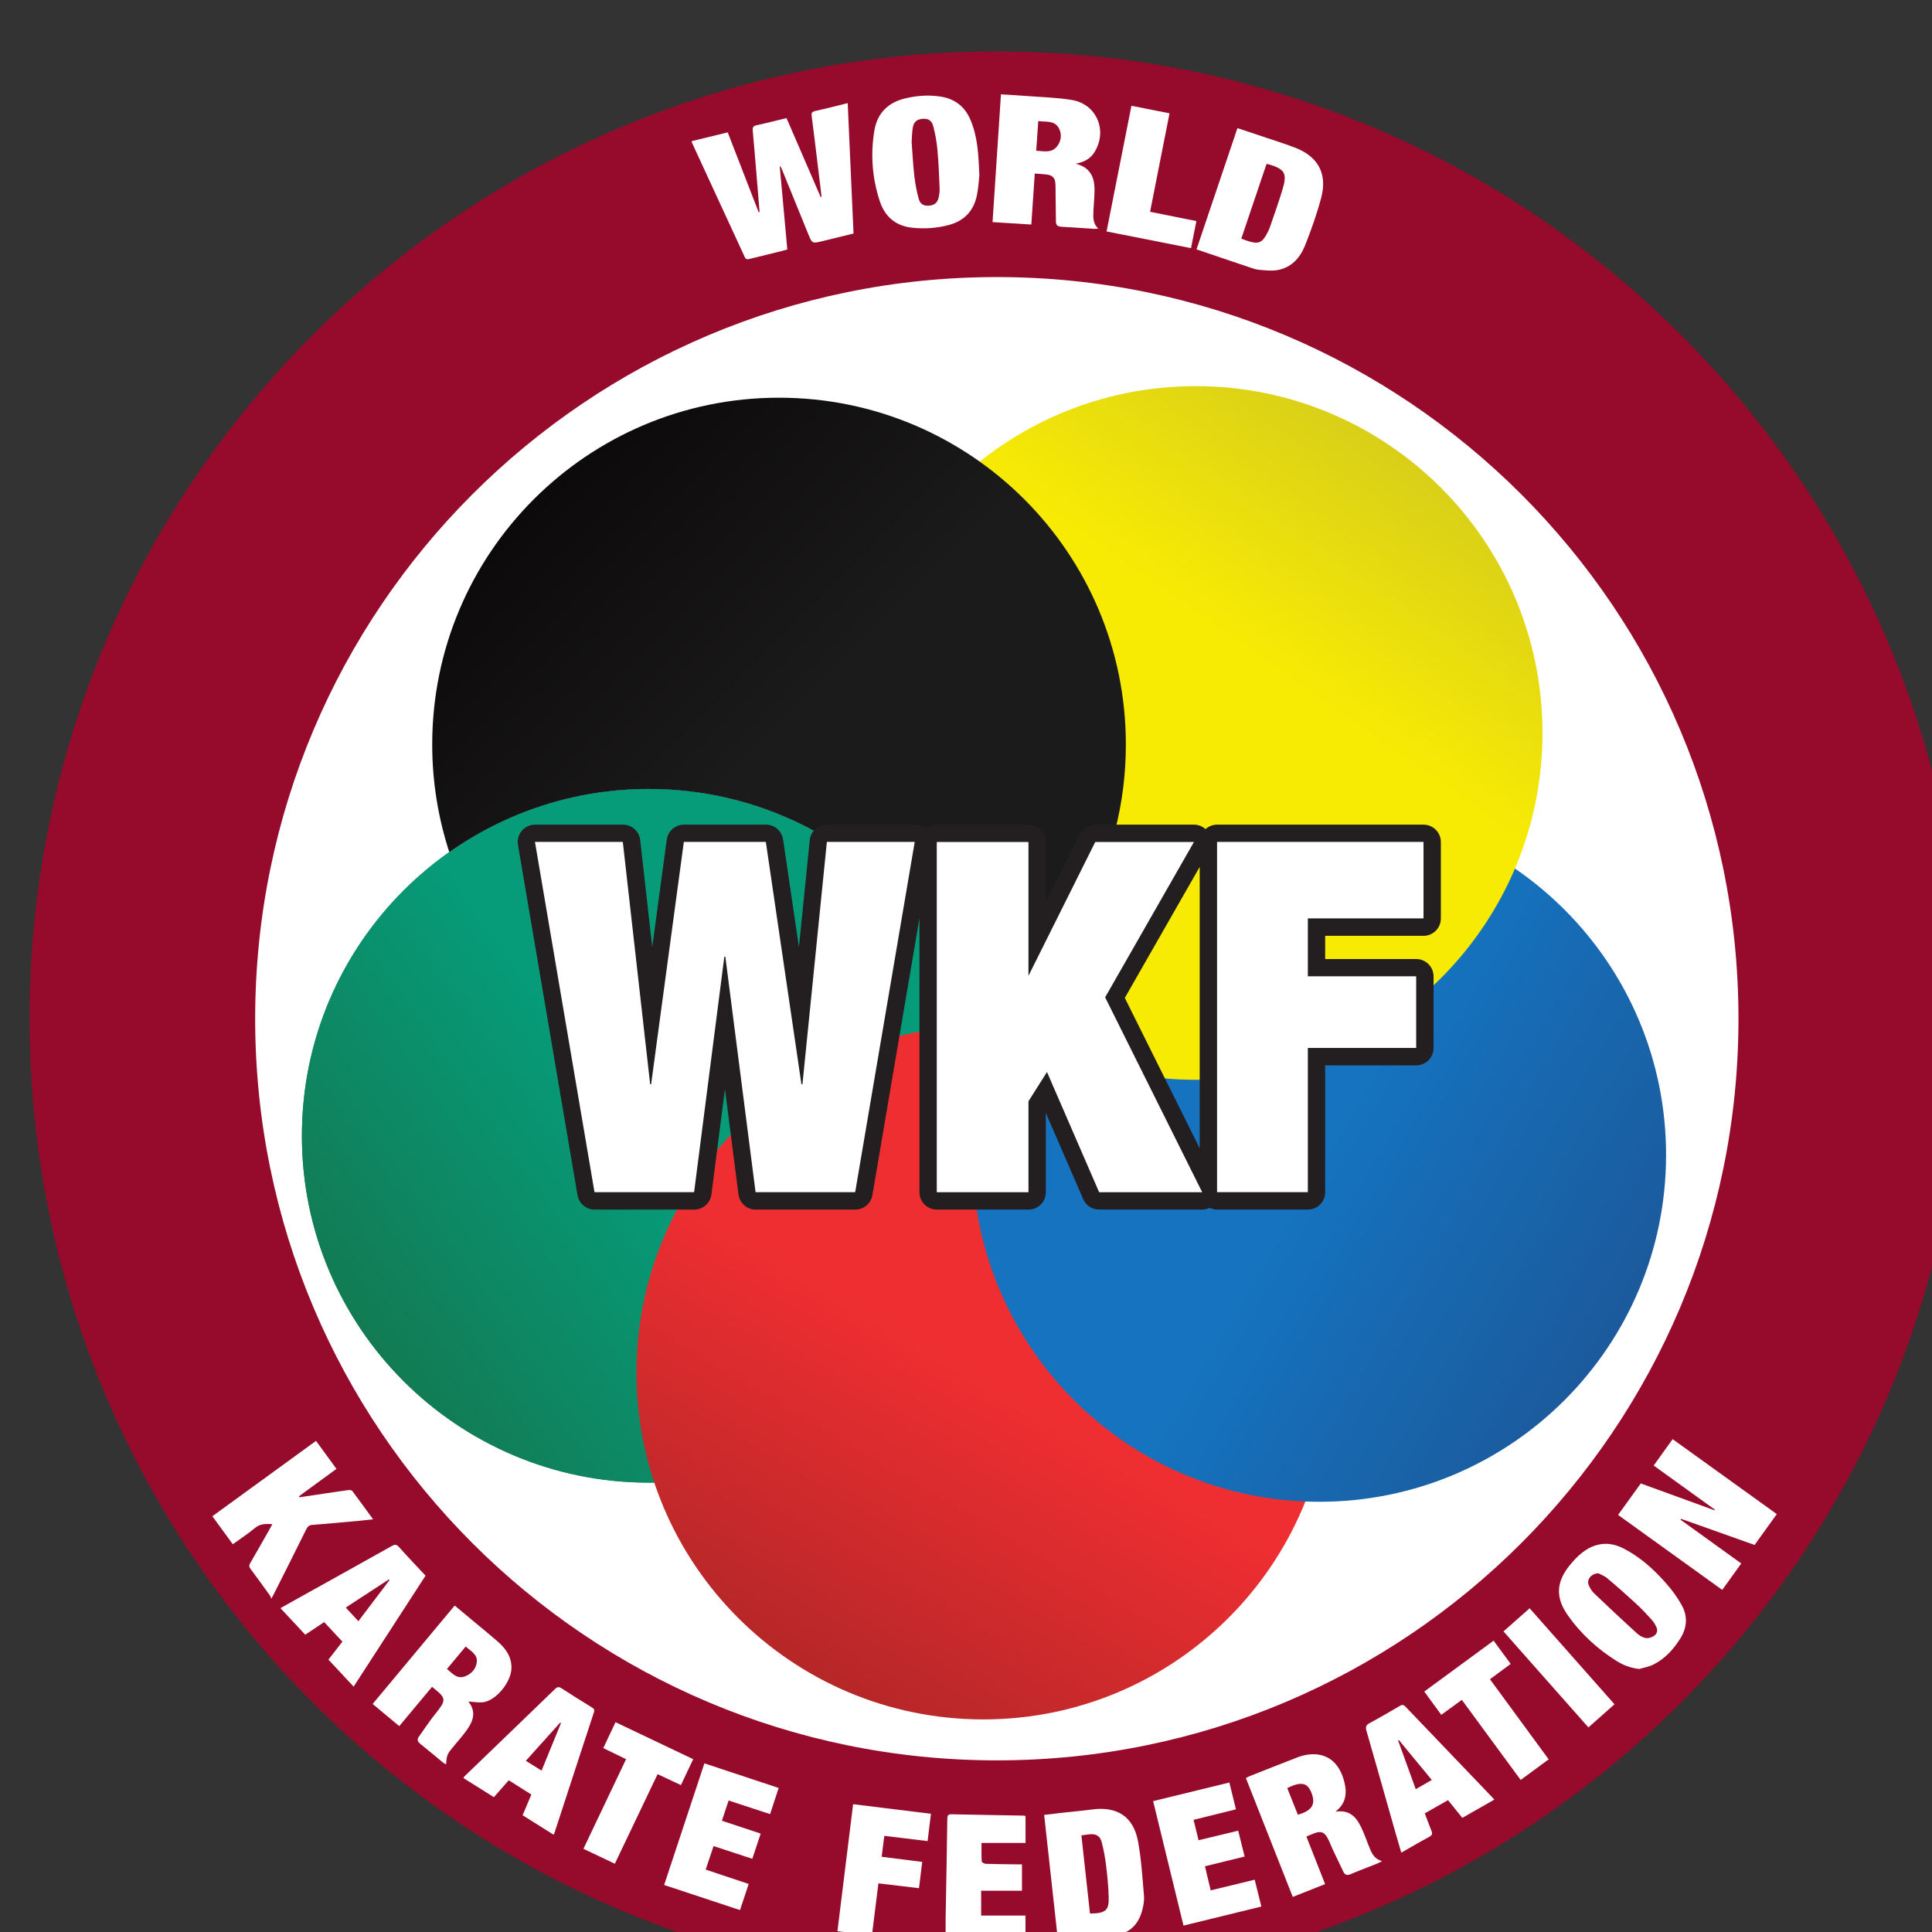 <?xml version="1.0" encoding="UTF-8" standalone="no"?>
<!-- Created with Inkscape (http://www.inkscape.org/) -->

<svg
   width="14.224mm"
   height="14.224mm"
   viewBox="0 0 14.224 14.224"
   version="1.1"
   id="svg1"
   xmlns:xlink="http://www.w3.org/1999/xlink"
   xmlns="http://www.w3.org/2000/svg"
   xmlns:svg="http://www.w3.org/2000/svg">
  <rect x="0" y="0" width="14.224" height="14.224" fill="#333333" stroke="none"/>
  <defs
     id="defs1">
    <clipPath
       clipPathUnits="userSpaceOnUse"
       id="clipPath143">
      <path
         d="m 312.152,62.09 h 43.2 v 64.47 h -43.2 z"
         transform="translate(-333.619,-125.281)"
         id="path143" />
    </clipPath>
    <clipPath
       clipPathUnits="userSpaceOnUse"
       id="clipPath145">
      <path
         d="m 312.152,62.09 h 43.2 v 64.47 h -43.2 z"
         transform="translate(-348.405,-92.616)"
         id="path145" />
    </clipPath>
    <clipPath
       clipPathUnits="userSpaceOnUse"
       id="clipPath147">
      <path
         d="m 312.152,62.09 h 43.2 v 64.47 h -43.2 z"
         transform="translate(-334.262,-95.715)"
         id="path147" />
    </clipPath>
    <clipPath
       clipPathUnits="userSpaceOnUse"
       id="clipPath149">
      <path
         d="m 312.152,62.09 h 43.2 v 64.47 h -43.2 z"
         transform="translate(-329.192,-90.656)"
         id="path149" />
    </clipPath>
    <clipPath
       clipPathUnits="userSpaceOnUse"
       id="clipPath151">
      <path
         d="m 312.152,62.09 h 43.2 v 64.47 h -43.2 z"
         transform="translate(-345.634,-90.656)"
         id="path151" />
    </clipPath>
    <clipPath
       clipPathUnits="userSpaceOnUse"
       id="clipPath153">
      <path
         d="m 312.152,62.09 h 43.2 v 64.47 h -43.2 z"
         transform="translate(-340.885,-86.983)"
         id="path153" />
    </clipPath>
    <clipPath
       clipPathUnits="userSpaceOnUse"
       id="clipPath155">
      <path
         d="m 312.152,62.09 h 43.2 v 64.47 h -43.2 z"
         transform="translate(-333.291,-86.875)"
         id="path155" />
    </clipPath>
    <clipPath
       clipPathUnits="userSpaceOnUse"
       id="clipPath157">
      <path
         d="m 312.152,62.09 h 43.2 v 64.47 h -43.2 z"
         transform="translate(-333.619,-87.494)"
         id="path157" />
    </clipPath>
    <clipPath
       clipPathUnits="userSpaceOnUse"
       id="clipPath159">
      <path
         d="m 312.152,62.09 h 43.2 v 64.47 h -43.2 z"
         transform="translate(-317.482,-69.725)"
         id="path159" />
    </clipPath>
    <clipPath
       clipPathUnits="userSpaceOnUse"
       id="clipPath161">
      <path
         d="m 312.152,62.09 h 43.2 v 64.47 h -43.2 z"
         transform="translate(-320.195,-70.181)"
         id="path161" />
    </clipPath>
    <clipPath
       clipPathUnits="userSpaceOnUse"
       id="clipPath163">
      <path
         d="m 312.152,62.09 h 43.2 v 64.47 h -43.2 z"
         transform="translate(-322.7,-70.326)"
         id="path163" />
    </clipPath>
    <clipPath
       clipPathUnits="userSpaceOnUse"
       id="clipPath165">
      <path
         d="m 312.152,62.09 h 43.2 v 64.47 h -43.2 z"
         transform="translate(-325.825,-70.393)"
         id="path165" />
    </clipPath>
    <clipPath
       clipPathUnits="userSpaceOnUse"
       id="clipPath167">
      <path
         d="m 312.152,62.09 h 43.2 v 64.47 h -43.2 z"
         transform="translate(-328.65,-68.987)"
         id="path167" />
    </clipPath>
    <clipPath
       clipPathUnits="userSpaceOnUse"
       id="clipPath169">
      <path
         d="m 312.152,62.09 h 43.2 v 64.47 h -43.2 z"
         transform="translate(-332.267,-70.181)"
         id="path169" />
    </clipPath>
    <clipPath
       clipPathUnits="userSpaceOnUse"
       id="clipPath171">
      <path
         d="m 312.152,62.09 h 43.2 v 64.47 h -43.2 z"
         transform="translate(-334.769,-70.004)"
         id="path171" />
    </clipPath>
    <clipPath
       clipPathUnits="userSpaceOnUse"
       id="clipPath173">
      <path
         d="m 312.152,62.09 h 43.2 v 64.47 h -43.2 z"
         transform="translate(-337.551,-70.393)"
         id="path173" />
    </clipPath>
    <clipPath
       clipPathUnits="userSpaceOnUse"
       id="clipPath175">
      <path
         d="m 312.152,62.09 h 43.2 v 64.47 h -43.2 z"
         transform="translate(-340.377,-68.987)"
         id="path175" />
    </clipPath>
    <clipPath
       clipPathUnits="userSpaceOnUse"
       id="clipPath177">
      <path
         d="m 312.152,62.09 h 43.2 v 64.47 h -43.2 z"
         transform="translate(-343.834,-70.253)"
         id="path177" />
    </clipPath>
    <clipPath
       clipPathUnits="userSpaceOnUse"
       id="clipPath179">
      <path
         d="m 312.152,62.09 h 43.2 v 64.47 h -43.2 z"
         transform="translate(-347.365,-68.987)"
         id="path179" />
    </clipPath>
    <clipPath
       clipPathUnits="userSpaceOnUse"
       id="clipPath181">
      <path
         d="m 312.152,62.09 h 43.2 v 64.47 h -43.2 z"
         transform="translate(-348.484,-70.393)"
         id="path181" />
    </clipPath>
    <clipPath
       clipPathUnits="userSpaceOnUse"
       id="clipPath183">
      <path
         d="m 312.152,62.09 h 43.2 v 64.47 h -43.2 z"
         transform="translate(-312.658,-63.351)"
         id="path183" />
    </clipPath>
    <clipPath
       clipPathUnits="userSpaceOnUse"
       id="clipPath185">
      <path
         d="m 312.152,62.09 h 43.2 v 64.47 h -43.2 z"
         transform="translate(-315.16,-63.173)"
         id="path185" />
    </clipPath>
    <clipPath
       clipPathUnits="userSpaceOnUse"
       id="clipPath187">
      <path
         d="m 312.152,62.09 h 43.2 v 64.47 h -43.2 z"
         transform="translate(-317.943,-63.562)"
         id="path187" />
    </clipPath>
    <clipPath
       clipPathUnits="userSpaceOnUse"
       id="clipPath189">
      <path
         d="m 312.152,62.09 h 43.2 v 64.47 h -43.2 z"
         transform="translate(-320.768,-62.157)"
         id="path189" />
    </clipPath>
    <clipPath
       clipPathUnits="userSpaceOnUse"
       id="clipPath191">
      <path
         d="m 312.152,62.09 h 43.2 v 64.47 h -43.2 z"
         transform="translate(-324.542,-62.157)"
         id="path191" />
    </clipPath>
    <clipPath
       clipPathUnits="userSpaceOnUse"
       id="clipPath193">
      <path
         d="m 312.152,62.09 h 43.2 v 64.47 h -43.2 z"
         transform="translate(-326.741,-63.424)"
         id="path193" />
    </clipPath>
    <clipPath
       clipPathUnits="userSpaceOnUse"
       id="clipPath195">
      <path
         d="m 312.152,62.09 h 43.2 v 64.47 h -43.2 z"
         transform="translate(-328.973,-63.173)"
         id="path195" />
    </clipPath>
    <clipPath
       clipPathUnits="userSpaceOnUse"
       id="clipPath197">
      <path
         d="m 312.152,62.09 h 43.2 v 64.47 h -43.2 z"
         id="path197" />
    </clipPath>
    <clipPath
       clipPathUnits="userSpaceOnUse"
       id="clipPath199">
      <path
         d="m 312.152,62.09 h 43.2 v 64.47 h -43.2 z"
         transform="translate(-333.017,-63.562)"
         id="path199" />
    </clipPath>
    <clipPath
       clipPathUnits="userSpaceOnUse"
       id="clipPath201">
      <path
         d="m 312.152,62.09 h 43.2 v 64.47 h -43.2 z"
         transform="translate(-337.138,-62.157)"
         id="path201" />
    </clipPath>
    <clipPath
       clipPathUnits="userSpaceOnUse"
       id="clipPath203">
      <path
         d="m 312.152,62.09 h 43.2 v 64.47 h -43.2 z"
         transform="translate(-339.242,-62.895)"
         id="path203" />
    </clipPath>
    <clipPath
       clipPathUnits="userSpaceOnUse"
       id="clipPath205">
      <path
         d="m 312.152,62.09 h 43.2 v 64.47 h -43.2 z"
         transform="translate(-341.957,-63.351)"
         id="path205" />
    </clipPath>
    <clipPath
       clipPathUnits="userSpaceOnUse"
       id="clipPath207">
      <path
         d="m 312.152,62.09 h 43.2 v 64.47 h -43.2 z"
         transform="translate(-344.462,-63.496)"
         id="path207" />
    </clipPath>
    <clipPath
       clipPathUnits="userSpaceOnUse"
       id="clipPath209">
      <path
         d="m 312.152,62.09 h 43.2 v 64.47 h -43.2 z"
         transform="translate(-347.587,-63.562)"
         id="path209" />
    </clipPath>
    <clipPath
       clipPathUnits="userSpaceOnUse"
       id="clipPath211">
      <path
         d="m 312.152,62.09 h 43.2 v 64.47 h -43.2 z"
         transform="translate(-350.41,-62.157)"
         id="path211" />
    </clipPath>
    <clipPath
       clipPathUnits="userSpaceOnUse"
       id="clipPath213">
      <path
         d="m 312.152,62.09 h 43.2 v 64.47 h -43.2 z"
         id="path213" />
    </clipPath>
    <clipPath
       clipPathUnits="userSpaceOnUse"
       id="clipPath215">
      <path
         d="m 312.152,62.09 h 43.2 v 64.47 h -43.2 z"
         transform="translate(-353.547,-62.157)"
         id="path215" />
    </clipPath>
    <clipPath
       clipPathUnits="userSpaceOnUse"
       id="clipPath217">
      <path
         d="m 312.152,62.09 h 43.2 v 64.47 h -43.2 z"
         transform="translate(-350.116,-66.71)"
         id="path217" />
    </clipPath>
    <clipPath
       clipPathUnits="userSpaceOnUse"
       id="clipPath401">
      <path
         d="m 388.582,74.165 h 40.32 v 40.32 h -40.32 z"
         transform="translate(-408.742,-110.705)"
         id="path401" />
    </clipPath>
    <clipPath
       clipPathUnits="userSpaceOnUse"
       id="clipPath403">
      <path
         d="m 388.582,74.165 h 40.32 v 40.32 h -40.32 z"
         transform="translate(-408.742,-78.867)"
         id="path403" />
    </clipPath>
    <linearGradient
       x1="0"
       y1="0"
       x2="1"
       y2="0"
       gradientUnits="userSpaceOnUse"
       gradientTransform="matrix(-11.844,-8.293,-8.293,11.844,407.51,96.051)"
       spreadMethod="pad"
       id="linearGradient405">
      <stop
         style="stop-opacity:1;stop-color:#069c7a"
         offset="0"
         id="stop403" />
      <stop
         style="stop-opacity:1;stop-color:#069c7a"
         offset="0.5"
         id="stop404" />
      <stop
         style="stop-opacity:1;stop-color:#127b54"
         offset="1"
         id="stop405" />
    </linearGradient>
    <linearGradient
       x1="0"
       y1="0"
       x2="1"
       y2="0"
       gradientUnits="userSpaceOnUse"
       gradientTransform="matrix(-7.23,-12.522,-12.522,7.23,412.177,93.231)"
       spreadMethod="pad"
       id="linearGradient412">
      <stop
         style="stop-opacity:1;stop-color:#ef2e32"
         offset="0"
         id="stop409" />
      <stop
         style="stop-opacity:1;stop-color:#ef2e32"
         offset="0.5"
         id="stop410" />
      <stop
         style="stop-opacity:1;stop-color:#b62728"
         offset="1"
         id="stop411" />
      <stop
         style="stop-opacity:1;stop-color:#b62728"
         offset="1"
         id="stop412" />
    </linearGradient>
    <linearGradient
       x1="0"
       y1="0"
       x2="1"
       y2="0"
       gradientUnits="userSpaceOnUse"
       gradientTransform="matrix(12.522,-7.23,-7.23,-12.522,409.303,95.121)"
       spreadMethod="pad"
       id="linearGradient416">
      <stop
         style="stop-opacity:1;stop-color:#1573bf"
         offset="0"
         id="stop413" />
      <stop
         style="stop-opacity:1;stop-color:#1573bf"
         offset="0.5"
         id="stop414" />
      <stop
         style="stop-opacity:1;stop-color:#1573bf"
         offset="0.505"
         id="stop415" />
      <stop
         style="stop-opacity:1;stop-color:#1b5a9c"
         offset="1"
         id="stop416" />
    </linearGradient>
    <clipPath
       clipPathUnits="userSpaceOnUse"
       id="clipPath418">
      <path
         d="m 388.582,74.165 h 40.32 v 40.32 h -40.32 z"
         transform="translate(-402.386,-112.608)"
         id="path418" />
    </clipPath>
    <linearGradient
       x1="0"
       y1="0"
       x2="1"
       y2="0"
       gradientUnits="userSpaceOnUse"
       gradientTransform="matrix(8.292,11.843,11.843,-8.292,408.842,94.38)"
       spreadMethod="pad"
       id="linearGradient421">
      <stop
         style="stop-opacity:1;stop-color:#f7eb04"
         offset="0"
         id="stop418" />
      <stop
         style="stop-opacity:1;stop-color:#f7eb04"
         offset="0.638"
         id="stop419" />
      <stop
         style="stop-opacity:1;stop-color:#f7eb04"
         offset="0.639"
         id="stop420" />
      <stop
         style="stop-opacity:1;stop-color:#d9cf18"
         offset="1"
         id="stop421" />
    </linearGradient>
    <clipPath
       clipPathUnits="userSpaceOnUse"
       id="clipPath423">
      <path
         d="m 388.582,74.165 h 40.32 v 40.32 h -40.32 z"
         transform="translate(-409.605,-113.026)"
         id="path423" />
    </clipPath>
    <clipPath
       clipPathUnits="userSpaceOnUse"
       id="clipPath425">
      <path
         d="m 388.582,74.165 h 40.32 v 40.32 h -40.32 z"
         transform="translate(-413.835,-110.574)"
         id="path425" />
    </clipPath>
    <clipPath
       clipPathUnits="userSpaceOnUse"
       id="clipPath427">
      <path
         d="m 388.582,74.165 h 40.32 v 40.32 h -40.32 z"
         transform="translate(-424.994,-83.999)"
         id="path427" />
    </clipPath>
    <clipPath
       clipPathUnits="userSpaceOnUse"
       id="clipPath429">
      <path
         d="m 388.582,74.165 h 40.32 v 40.32 h -40.32 z"
         transform="translate(-406.967,-112.585)"
         id="path429" />
    </clipPath>
    <clipPath
       clipPathUnits="userSpaceOnUse"
       id="clipPath431">
      <path
         d="m 388.582,74.165 h 40.32 v 40.32 h -40.32 z"
         transform="translate(-414.793,-78.291)"
         id="path431" />
    </clipPath>
    <clipPath
       clipPathUnits="userSpaceOnUse"
       id="clipPath433">
      <path
         d="m 388.582,74.165 h 40.32 v 40.32 h -40.32 z"
         transform="translate(-397.284,-80.772)"
         id="path433" />
    </clipPath>
    <clipPath
       clipPathUnits="userSpaceOnUse"
       id="clipPath435">
      <path
         d="m 388.582,74.165 h 40.32 v 40.32 h -40.32 z"
         transform="translate(-410.503,-77.305)"
         id="path435" />
    </clipPath>
    <clipPath
       clipPathUnits="userSpaceOnUse"
       id="clipPath437">
      <path
         d="m 388.582,74.165 h 40.32 v 40.32 h -40.32 z"
         transform="translate(-392.822,-83.371)"
         id="path437" />
    </clipPath>
    <clipPath
       clipPathUnits="userSpaceOnUse"
       id="clipPath439">
      <path
         d="m 388.582,74.165 h 40.32 v 40.32 h -40.32 z"
         transform="translate(-421.278,-82.766)"
         id="path439" />
    </clipPath>
    <clipPath
       clipPathUnits="userSpaceOnUse"
       id="clipPath441">
      <path
         d="m 388.582,74.165 h 40.32 v 40.32 h -40.32 z"
         transform="translate(-396.087,-82.625)"
         id="path441" />
    </clipPath>
    <clipPath
       clipPathUnits="userSpaceOnUse"
       id="clipPath443">
      <path
         d="m 388.582,74.165 h 40.32 v 40.32 h -40.32 z"
         transform="translate(-398.927,-78.858)"
         id="path443" />
    </clipPath>
    <clipPath
       clipPathUnits="userSpaceOnUse"
       id="clipPath445">
      <path
         d="m 388.582,74.165 h 40.32 v 40.32 h -40.32 z"
         transform="translate(-417.805,-78.46)"
         id="path445" />
    </clipPath>
    <clipPath
       clipPathUnits="userSpaceOnUse"
       id="clipPath447">
      <path
         d="m 388.582,74.165 h 40.32 v 40.32 h -40.32 z"
         transform="translate(-408.415,-76.151)"
         id="path447" />
    </clipPath>
    <clipPath
       clipPathUnits="userSpaceOnUse"
       id="clipPath449">
      <path
         d="m 388.582,74.165 h 40.32 v 40.32 h -40.32 z"
         transform="translate(-413.587,-78.406)"
         id="path449" />
    </clipPath>
    <clipPath
       clipPathUnits="userSpaceOnUse"
       id="clipPath451">
      <path
         d="m 388.582,74.165 h 40.32 v 40.32 h -40.32 z"
         transform="translate(-402.648,-78.806)"
         id="path451" />
    </clipPath>
    <clipPath
       clipPathUnits="userSpaceOnUse"
       id="clipPath453">
      <path
         d="m 388.582,74.165 h 40.32 v 40.32 h -40.32 z"
         transform="translate(-407.368,-77.755)"
         id="path453" />
    </clipPath>
    <clipPath
       clipPathUnits="userSpaceOnUse"
       id="clipPath455">
      <path
         d="m 388.582,74.165 h 40.32 v 40.32 h -40.32 z"
         transform="translate(-411.546,-113.344)"
         id="path455" />
    </clipPath>
    <clipPath
       clipPathUnits="userSpaceOnUse"
       id="clipPath457">
      <path
         d="m 388.582,74.165 h 40.32 v 40.32 h -40.32 z"
         transform="translate(-419.093,-81.362)"
         id="path457" />
    </clipPath>
    <clipPath
       clipPathUnits="userSpaceOnUse"
       id="clipPath459">
      <path
         d="m 388.582,74.165 h 40.32 v 40.32 h -40.32 z"
         transform="translate(-401.016,-78.893)"
         id="path459" />
    </clipPath>
    <clipPath
       clipPathUnits="userSpaceOnUse"
       id="clipPath461">
      <path
         d="m 388.582,74.165 h 40.32 v 40.32 h -40.32 z"
         transform="translate(-421.611,-80.036)"
         id="path461" />
    </clipPath>
    <linearGradient
       x1="0"
       y1="0"
       x2="1"
       y2="0"
       gradientUnits="userSpaceOnUse"
       gradientTransform="matrix(-10.22,10.22,10.22,10.22,409.69,95.228)"
       spreadMethod="pad"
       id="linearGradient464">
      <stop
         style="stop-opacity:1;stop-color:#1c1b1c"
         offset="0"
         id="stop461" />
      <stop
         style="stop-opacity:1;stop-color:#1c1b1c"
         offset="0.5"
         id="stop462" />
      <stop
         style="stop-opacity:1;stop-color:#0c0a0a"
         offset="0.999"
         id="stop463" />
      <stop
         style="stop-opacity:1;stop-color:#0c0a0a"
         offset="1"
         id="stop464" />
    </linearGradient>
    <clipPath
       clipPathUnits="userSpaceOnUse"
       id="clipPath466">
      <path
         d="m 388.582,74.165 h 40.32 v 40.32 h -40.32 z"
         transform="translate(-412.969,-91.621)"
         id="path466" />
    </clipPath>
    <clipPath
       clipPathUnits="userSpaceOnUse"
       id="clipPath468">
      <path
         d="m 388.582,74.165 h 40.32 v 40.32 h -40.32 z"
         transform="translate(-402.22,-98.006)"
         id="path468" />
    </clipPath>
    <clipPath
       clipPathUnits="userSpaceOnUse"
       id="clipPath470">
      <path
         d="m 388.582,74.165 h 40.32 v 40.32 h -40.32 z"
         transform="translate(-413.33,-98.006)"
         id="path470" />
    </clipPath>
    <clipPath
       clipPathUnits="userSpaceOnUse"
       id="clipPath472">
      <path
         d="m 388.582,74.165 h 40.32 v 40.32 h -40.32 z"
         transform="translate(-410.873,-90.706)"
         id="path472" />
    </clipPath>
    <linearGradient
       xlink:href="#linearGradient405"
       id="linearGradient1"
       gradientUnits="userSpaceOnUse"
       gradientTransform="matrix(-11.844,-8.293,-8.293,11.844,407.51,96.051)"
       x1="0"
       y1="0"
       x2="1"
       y2="0"
       spreadMethod="pad" />
    <linearGradient
       xlink:href="#linearGradient405"
       id="linearGradient2"
       gradientUnits="userSpaceOnUse"
       gradientTransform="matrix(-11.844,-8.293,-8.293,11.844,407.51,96.051)"
       x1="0"
       y1="0"
       x2="1"
       y2="0"
       spreadMethod="pad" />
  </defs>
  <g
     id="layer1"
     transform="translate(-59.313,-134.791)">
    <g
       id="g399"
       transform="matrix(0.265,0,0,0.265,-77.77,-104.222)">
      <g
         id="group-MC6">
        <path
           id="path400"
           d="m 0,0 c -9.047,0 -16.38,-7.334 -16.38,-16.38 0,-9.047 7.333,-16.38 16.38,-16.38 9.047,0 16.38,7.333 16.38,16.38 C 16.38,-7.334 9.047,0 0,0"
           style="fill:#ffffff;fill-opacity:1;fill-rule:nonzero;stroke:none"
           transform="matrix(1.333,0,0,-1.333,544.989,908.394)"
           clip-path="url(#clipPath401)" />
        <path
           id="path402"
           d="m 0,0 c -8.537,0 -15.458,6.92 -15.458,15.457 0,8.537 6.921,15.458 15.458,15.458 8.537,0 15.457,-6.921 15.457,-15.458 C 15.457,6.92 8.537,0 0,0 m 0,35.617 c -11.134,0 -20.16,-9.026 -20.16,-20.16 0,-11.134 9.026,-20.16 20.16,-20.16 11.134,0 20.16,9.026 20.16,20.16 0,11.134 -9.026,20.16 -20.16,20.16"
           style="fill:#960a2b;fill-opacity:1;fill-rule:nonzero;stroke:none"
           transform="matrix(1.333,0,0,-1.333,544.989,950.843)"
           clip-path="url(#clipPath403)" />
        <path
           id="path405"
           d="m 394.36,91.904 c 0,-3.992 3.237,-7.228 7.229,-7.228 v 0 c 3.992,0 7.228,3.236 7.228,7.228 v 0 c 0,3.993 -3.236,7.229 -7.228,7.229 v 0 c -3.992,0 -7.229,-3.236 -7.229,-7.229"
           transform="matrix(1.333,0,0,-1.333,0,1056)"
           style="fill:url(#linearGradient1);stroke:none" />
        <path
           id="path408"
           d="m 394.36,91.904 c 0,-3.992 3.237,-7.228 7.229,-7.228 v 0 c 3.992,0 7.228,3.236 7.228,7.228 v 0 c 0,3.993 -3.236,7.229 -7.228,7.229 v 0 c -3.992,0 -7.229,-3.236 -7.229,-7.229"
           transform="matrix(1.333,0,0,-1.333,0,1056)"
           style="fill:url(#linearGradient2);stroke:none" />
        <path
           id="path412"
           d="m 401.333,86.97 c 0,-3.993 3.237,-7.229 7.228,-7.229 v 0 c 3.993,0 7.229,3.236 7.229,7.229 v 0 c 0,3.992 -3.236,7.229 -7.229,7.229 v 0 c -3.991,0 -7.228,-3.237 -7.228,-7.229"
           transform="matrix(1.333,0,0,-1.333,0,1056)"
           style="fill:url(#linearGradient412);stroke:none" />
        <path
           id="path416"
           d="m 408.335,91.506 c 0,-3.993 3.238,-7.229 7.229,-7.229 v 0 c 3.993,0 7.228,3.236 7.228,7.229 v 0 c 0,3.993 -3.235,7.228 -7.228,7.228 v 0 c -3.991,0 -7.229,-3.235 -7.229,-7.228"
           transform="matrix(1.333,0,0,-1.333,0,1056)"
           style="fill:url(#linearGradient416);stroke:none" />
        <path
           id="path417"
           d="M 0,0 C 0.246,0.06 0.493,0.12 0.748,0.182 0.965,-0.376 1.179,-0.929 1.393,-1.482 1.4,-1.48 1.406,-1.479 1.412,-1.477 1.388,-1.181 1.363,-0.885 1.339,-0.589 1.316,-0.319 1.294,-0.048 1.269,0.222 1.263,0.286 1.28,0.315 1.347,0.33 1.554,0.375 1.758,0.428 1.973,0.48 2.212,-0.071 2.449,-0.618 2.685,-1.165 2.692,-1.164 2.698,-1.162 2.704,-1.16 2.68,-0.958 2.656,-0.756 2.631,-0.554 2.587,-0.196 2.545,0.163 2.498,0.52 2.49,0.584 2.502,0.612 2.572,0.628 2.792,0.675 3.009,0.733 3.249,0.792 3.29,-0.119 3.329,-1.018 3.37,-1.926 3.149,-1.981 2.934,-2.034 2.72,-2.086 2.507,-2.137 2.507,-2.136 2.424,-1.931 2.24,-1.477 2.055,-1.024 1.87,-0.571 1.863,-0.553 1.854,-0.536 1.832,-0.521 1.884,-1.097 1.937,-1.674 1.99,-2.259 1.944,-2.272 1.901,-2.284 1.857,-2.295 1.639,-2.349 1.42,-2.401 1.202,-2.456 1.152,-2.469 1.124,-2.464 1.101,-2.413 0.734,-1.616 0.367,-0.821 -0.001,-0.025 -0.002,-0.023 -0.001,-0.019 0,0"
           style="fill:#ffffff;fill-opacity:1;fill-rule:nonzero;stroke:none"
           transform="matrix(1.333,0,0,-1.333,536.515,905.856)"
           clip-path="url(#clipPath418)" />
        <path
           id="path421"
           d="m 405.76,100.301 c 0,-1.08 0.238,-2.103 0.662,-3.023 v 0 c 0.726,-0.653 1.319,-1.452 1.732,-2.35 v 0 c 1.281,-1.153 2.976,-1.856 4.834,-1.856 v 0 c 3.992,0 7.228,3.237 7.228,7.229 v 0 c 0,3.992 -3.236,7.228 -7.228,7.228 v 0 c -3.991,0 -7.228,-3.236 -7.228,-7.228"
           transform="matrix(1.333,0,0,-1.333,0,1056)"
           style="fill:url(#linearGradient421);stroke:none" />
        <path
           id="path422"
           d="m 0,0 c -0.015,-0.209 -0.029,-0.409 -0.043,-0.618 0.164,-0.011 0.326,-0.054 0.439,0.097 0.086,0.115 0.099,0.254 0.031,0.376 C 0.336,0.018 0.16,-0.023 0,0 M 0.78,-0.89 C 1.025,-0.948 1.149,-1.104 1.169,-1.345 1.176,-1.434 1.17,-1.524 1.166,-1.613 1.163,-1.696 1.153,-1.778 1.15,-1.861 1.146,-1.992 1.129,-2.128 1.251,-2.242 1.221,-2.243 1.191,-2.248 1.161,-2.246 0.933,-2.232 0.706,-2.215 0.477,-2.203 0.41,-2.199 0.37,-2.172 0.368,-2.104 c -0.003,0.185 -0.004,0.37 -0.007,0.554 -0.001,0.093 0.002,0.185 -0.007,0.277 -0.009,0.09 -0.071,0.142 -0.157,0.155 -0.085,0.013 -0.171,0.016 -0.27,0.024 -0.024,-0.354 -0.047,-0.702 -0.072,-1.063 -0.269,0.017 -0.531,0.033 -0.808,0.051 0.059,0.889 0.117,1.771 0.175,2.663 C -0.591,0.545 -0.414,0.536 -0.237,0.522 0.076,0.497 0.393,0.491 0.702,0.439 1.224,0.351 1.452,-0.21 1.165,-0.658 1.089,-0.776 0.977,-0.841 0.844,-0.874 0.823,-0.879 0.802,-0.884 0.78,-0.89"
           style="fill:#ffffff;fill-opacity:1;fill-rule:nonzero;stroke:none"
           transform="matrix(1.333,0,0,-1.333,546.14,905.299)"
           clip-path="url(#clipPath423)" />
        <path
           id="path424"
           d="M 0,0 C 0.052,-0.018 0.092,-0.034 0.132,-0.047 0.359,-0.121 0.438,-0.088 0.545,0.124 0.563,0.16 0.582,0.195 0.594,0.232 0.683,0.495 0.779,0.756 0.858,1.021 0.961,1.363 0.911,1.447 0.572,1.55 0.56,1.553 0.547,1.554 0.526,1.557 0.351,1.04 0.177,0.525 0,0 M -0.933,-0.223 C -0.648,0.622 -0.365,1.459 -0.08,2.305 0.135,2.233 0.339,2.166 0.541,2.097 0.732,2.033 0.925,1.972 1.113,1.9 1.598,1.717 1.799,1.356 1.666,0.855 1.577,0.517 1.459,0.186 1.33,-0.139 1.227,-0.397 1.048,-0.602 0.757,-0.654 0.634,-0.677 0.501,-0.659 0.374,-0.649 c -0.068,0.005 -0.135,0.03 -0.201,0.052 -0.366,0.123 -0.732,0.247 -1.106,0.374"
           style="fill:#ffffff;fill-opacity:1;fill-rule:nonzero;stroke:none"
           transform="matrix(1.333,0,0,-1.333,551.78,908.567)"
           clip-path="url(#clipPath425)" />
        <path
           id="path426"
           d="m 0,0 c -0.158,-0.22 -0.309,-0.429 -0.463,-0.643 -0.513,0.182 -1.022,0.363 -1.531,0.544 -0.004,-0.006 -0.007,-0.013 -0.011,-0.019 0.417,-0.301 0.834,-0.601 1.264,-0.911 -0.133,-0.185 -0.263,-0.365 -0.396,-0.551 -0.728,0.524 -1.447,1.042 -2.171,1.563 0.16,0.221 0.315,0.436 0.473,0.656 0.514,-0.187 1.025,-0.373 1.536,-0.559 0.003,0.004 0.005,0.008 0.008,0.013 -0.423,0.305 -0.845,0.609 -1.275,0.919 0.132,0.185 0.259,0.361 0.395,0.55 C -1.448,1.042 -0.73,0.525 0,0"
           style="fill:#ffffff;fill-opacity:1;fill-rule:nonzero;stroke:none"
           transform="matrix(1.333,0,0,-1.333,566.658,944.001)"
           clip-path="url(#clipPath427)" />
        <path
           id="path428"
           d="m 0,0 c 0.019,-0.252 0.03,-0.484 0.057,-0.713 0.019,-0.161 0.049,-0.32 0.093,-0.475 0.03,-0.107 0.11,-0.143 0.216,-0.134 0.111,0.01 0.174,0.062 0.198,0.175 0.013,0.061 0.022,0.124 0.019,0.186 C 0.572,-0.693 0.562,-0.425 0.537,-0.158 0.523,0.005 0.493,0.169 0.452,0.328 0.42,0.456 0.344,0.498 0.225,0.487 0.105,0.476 0.043,0.424 0.022,0.295 0.006,0.191 0.006,0.085 0,0 M 1.411,-0.693 C 1.4,-0.784 1.393,-0.941 1.363,-1.092 1.299,-1.424 1.102,-1.64 0.769,-1.727 0.52,-1.792 0.267,-1.81 0.011,-1.782 c -0.342,0.036 -0.568,0.23 -0.674,0.55 -0.159,0.479 -0.196,0.973 -0.115,1.47 0.059,0.362 0.282,0.589 0.642,0.675 0.25,0.06 0.503,0.078 0.758,0.035 C 0.91,0.899 1.11,0.736 1.224,0.471 1.375,0.12 1.394,-0.254 1.411,-0.693"
           style="fill:#ffffff;fill-opacity:1;fill-rule:nonzero;stroke:none"
           transform="matrix(1.333,0,0,-1.333,542.622,905.887)"
           clip-path="url(#clipPath429)" />
        <path
           id="path430"
           d="m 0,0 c 0.075,-0.19 0.148,-0.374 0.221,-0.556 0.291,0.082 0.378,0.213 0.285,0.454 C 0.422,0.115 0.291,0.141 0,0 m 0.399,-1.01 c 0.132,-0.334 0.258,-0.656 0.39,-0.992 -0.225,-0.089 -0.445,-0.175 -0.674,-0.267 -0.328,0.83 -0.651,1.65 -0.977,2.477 0.025,0.013 0.046,0.026 0.069,0.036 0.329,0.13 0.658,0.262 0.988,0.389 C 0.268,0.662 0.346,0.685 0.424,0.696 0.818,0.752 1.091,0.542 1.194,0.11 1.25,-0.123 1.215,-0.33 1.005,-0.492 1.355,-0.439 1.482,-0.671 1.589,-0.925 1.627,-1.013 1.658,-1.104 1.694,-1.193 1.749,-1.326 1.79,-1.471 1.978,-1.523 1.925,-1.55 1.901,-1.564 1.875,-1.574 1.691,-1.648 1.505,-1.716 1.323,-1.794 1.249,-1.826 1.203,-1.813 1.17,-1.745 1.096,-1.593 1.023,-1.441 0.952,-1.289 0.914,-1.208 0.885,-1.124 0.842,-1.045 0.772,-0.915 0.702,-0.892 0.563,-0.943 0.51,-0.962 0.46,-0.985 0.399,-1.01"
           style="fill:#ffffff;fill-opacity:1;fill-rule:nonzero;stroke:none"
           transform="matrix(1.333,0,0,-1.333,553.057,951.612)"
           clip-path="url(#clipPath431)" />
        <path
           id="path432"
           d="M 0,0 C 0.115,-0.092 0.206,-0.214 0.368,-0.157 0.509,-0.106 0.606,-0.001 0.622,0.146 0.639,0.31 0.493,0.372 0.391,0.469 0.258,0.309 0.134,0.16 0,0 m -0.311,-0.372 c -0.23,-0.276 -0.454,-0.545 -0.683,-0.819 -0.186,0.155 -0.366,0.305 -0.555,0.462 0.57,0.684 1.135,1.362 1.71,2.051 C 0.289,1.215 0.415,1.11 0.541,1.005 0.709,0.865 0.879,0.727 1.044,0.584 1.22,0.433 1.353,0.257 1.344,0.007 1.334,-0.268 1.04,-0.64 0.773,-0.69 0.667,-0.709 0.553,-0.683 0.446,-0.679 0.649,-0.93 0.512,-1.153 0.341,-1.369 0.273,-1.455 0.2,-1.537 0.131,-1.621 c -0.129,-0.157 -0.135,-0.17 -0.149,-0.368 -0.026,0.015 -0.048,0.024 -0.065,0.039 -0.159,0.131 -0.315,0.264 -0.475,0.392 -0.056,0.045 -0.067,0.09 -0.03,0.144 0.092,0.133 0.186,0.265 0.281,0.396 0.061,0.083 0.131,0.159 0.186,0.245 0.073,0.113 0.061,0.181 -0.036,0.271 -0.046,0.043 -0.096,0.081 -0.154,0.13"
           style="fill:#ffffff;fill-opacity:1;fill-rule:nonzero;stroke:none"
           transform="matrix(1.333,0,0,-1.333,529.712,948.304)"
           clip-path="url(#clipPath433)" />
        <path
           id="path434"
           d="m 0,0 c 0.06,-0.552 0.12,-1.09 0.179,-1.628 0.342,-0.001 0.398,0.078 0.39,0.347 -0.006,0.215 -0.027,0.43 -0.053,0.643 -0.02,0.164 -0.049,0.327 -0.09,0.487 C 0.393,-0.019 0.318,0.029 0.195,0.024 0.134,0.021 0.072,0.009 0,0 M -0.484,-2.23 C -0.582,-1.336 -0.678,-0.462 -0.776,0.427 -0.65,0.442 -0.53,0.457 -0.41,0.47 -0.2,0.494 0.012,0.512 0.221,0.54 0.744,0.611 1.086,0.391 1.181,-0.128 1.25,-0.504 1.273,-0.889 1.305,-1.271 1.313,-1.374 1.289,-1.483 1.261,-1.584 1.188,-1.845 1.016,-2.026 0.75,-2.071 0.346,-2.139 -0.062,-2.177 -0.484,-2.23"
           style="fill:#ffffff;fill-opacity:1;fill-rule:nonzero;stroke:none"
           transform="matrix(1.333,0,0,-1.333,547.338,952.927)"
           clip-path="url(#clipPath435)" />
        <path
           id="path436"
           d="M 0,0 C -0.142,0.194 -0.28,0.383 -0.426,0.584 0.292,1.106 1.008,1.627 1.735,2.155 1.877,1.96 2.014,1.772 2.16,1.571 1.897,1.379 1.638,1.19 1.379,1 1.382,0.993 1.385,0.986 1.389,0.979 1.56,1.004 1.732,1.03 1.904,1.056 2.074,1.081 2.244,1.107 2.414,1.13 2.439,1.133 2.479,1.126 2.491,1.11 2.634,0.92 2.772,0.728 2.924,0.52 2.808,0.507 2.711,0.496 2.614,0.487 2.294,0.458 1.975,0.428 1.655,0.403 1.588,0.398 1.558,0.365 1.53,0.31 1.313,-0.129 1.093,-0.566 0.873,-1.003 0.857,-1.035 0.839,-1.067 0.804,-1.135 0.788,-1.099 0.781,-1.077 0.768,-1.059 0.636,-0.877 0.505,-0.694 0.37,-0.514 0.338,-0.47 0.336,-0.438 0.364,-0.391 0.501,-0.157 0.634,0.08 0.768,0.316 0.786,0.347 0.802,0.379 0.824,0.42 0.689,0.426 0.572,0.431 0.463,0.34 0.319,0.22 0.161,0.116 0,0"
           style="fill:#ffffff;fill-opacity:1;fill-rule:nonzero;stroke:none"
           transform="matrix(1.333,0,0,-1.333,523.762,944.839)"
           clip-path="url(#clipPath437)" />
        <path
           id="path438"
           d="m 0,0 c -0.158,-0.004 -0.251,-0.139 -0.202,-0.248 0.026,-0.059 0.061,-0.12 0.107,-0.165 0.294,-0.281 0.591,-0.559 0.891,-0.833 0.051,-0.048 0.12,-0.09 0.188,-0.103 0.055,-0.011 0.128,0.013 0.176,0.046 0.059,0.041 0.083,0.113 0.046,0.186 -0.025,0.05 -0.053,0.101 -0.09,0.142 C 1.012,-0.86 0.907,-0.745 0.792,-0.64 0.593,-0.456 0.39,-0.276 0.182,-0.102 0.122,-0.051 0.041,-0.023 0,0 m 0.851,-1.994 c -0.173,0.019 -0.325,0.075 -0.464,0.161 -0.409,0.255 -0.76,0.576 -1.035,0.972 -0.248,0.358 -0.231,0.679 0.043,1.02 C -0.441,0.362 -0.257,0.542 0.012,0.6 0.196,0.639 0.368,0.597 0.53,0.514 0.864,0.342 1.14,0.093 1.388,-0.183 1.522,-0.332 1.644,-0.497 1.74,-0.672 1.862,-0.895 1.847,-1.131 1.71,-1.352 1.568,-1.58 1.392,-1.777 1.149,-1.9 1.058,-1.947 0.951,-1.964 0.851,-1.994"
           style="fill:#ffffff;fill-opacity:1;fill-rule:nonzero;stroke:none"
           transform="matrix(1.333,0,0,-1.333,561.703,945.646)"
           clip-path="url(#clipPath439)" />
        <path
           id="path440"
           d="m 0,0 c -0.004,0.005 -0.009,0.009 -0.013,0.014 -0.296,-0.194 -0.593,-0.387 -0.899,-0.587 0.09,-0.098 0.174,-0.188 0.263,-0.284 C -0.429,-0.566 -0.214,-0.283 0,0 m -0.748,-2.221 c -0.179,0.192 -0.35,0.375 -0.525,0.563 0.099,0.128 0.194,0.25 0.291,0.375 -0.128,0.136 -0.252,0.269 -0.38,0.407 -0.132,-0.088 -0.26,-0.174 -0.394,-0.263 -0.172,0.184 -0.341,0.365 -0.517,0.554 0.117,0.066 0.226,0.127 0.335,0.188 0.662,0.368 1.325,0.736 1.985,1.107 C 0.108,0.744 0.145,0.748 0.196,0.69 0.377,0.487 0.564,0.292 0.751,0.092 0.25,-0.68 -0.246,-1.446 -0.748,-2.221"
           style="fill:#ffffff;fill-opacity:1;fill-rule:nonzero;stroke:none"
           transform="matrix(1.333,0,0,-1.333,528.116,945.834)"
           clip-path="url(#clipPath441)" />
        <path
           id="path442"
           d="M 0,0 C 0.113,-0.07 0.216,-0.135 0.328,-0.205 0.467,0.135 0.6,0.46 0.733,0.786 0.727,0.789 0.721,0.792 0.715,0.795 0.479,0.532 0.242,0.27 0,0 m 0.58,-1.541 c -0.217,0.135 -0.429,0.269 -0.647,0.406 0.061,0.146 0.121,0.287 0.182,0.432 -0.158,0.1 -0.312,0.197 -0.471,0.297 -0.103,-0.116 -0.203,-0.23 -0.31,-0.352 -0.212,0.133 -0.421,0.264 -0.634,0.398 0.009,0.015 0.013,0.028 0.022,0.037 0.629,0.606 1.259,1.212 1.887,1.82 0.047,0.045 0.08,0.049 0.135,0.014 C 0.952,1.375 1.163,1.244 1.374,1.114 1.413,1.089 1.439,1.07 1.42,1.013 1.145,0.178 0.873,-0.658 0.6,-1.494 0.596,-1.506 0.59,-1.517 0.58,-1.541"
           style="fill:#ffffff;fill-opacity:1;fill-rule:nonzero;stroke:none"
           transform="matrix(1.333,0,0,-1.333,531.903,950.855)"
           clip-path="url(#clipPath443)" />
        <path
           id="path444"
           d="M 0,0 C -0.234,0.284 -0.461,0.558 -0.687,0.832 -0.692,0.829 -0.697,0.825 -0.702,0.822 -0.58,0.486 -0.459,0.15 -0.335,-0.192 -0.217,-0.125 -0.113,-0.065 0,0 m 1.303,-0.41 c -0.23,-0.131 -0.447,-0.254 -0.667,-0.38 -0.1,0.124 -0.195,0.242 -0.298,0.369 -0.159,-0.091 -0.316,-0.18 -0.484,-0.275 0.045,-0.12 0.088,-0.239 0.136,-0.357 0.026,-0.061 0.023,-0.098 -0.043,-0.133 -0.193,-0.103 -0.38,-0.214 -0.583,-0.329 -0.044,0.151 -0.086,0.291 -0.126,0.432 -0.2,0.703 -0.397,1.406 -0.6,2.108 -0.024,0.083 -0.007,0.121 0.068,0.161 0.212,0.114 0.421,0.236 0.629,0.358 0.051,0.03 0.079,0.023 0.118,-0.018 C 0.05,0.901 0.648,0.277 1.246,-0.347 1.262,-0.364 1.277,-0.381 1.303,-0.41"
           style="fill:#ffffff;fill-opacity:1;fill-rule:nonzero;stroke:none"
           transform="matrix(1.333,0,0,-1.333,557.073,951.387)"
           clip-path="url(#clipPath445)" />
        <path
           id="path446"
           d="M 0,0 V -0.517 H 0.924 V -1.084 H -0.74 c 0,0.19 -0.002,0.361 0,0.532 0.005,0.351 0.013,0.702 0.019,1.053 0.006,0.334 0.012,0.669 0.016,1.003 0.001,0.059 0.013,0.091 0.083,0.09 0.5,-0.011 1,-0.019 1.5,-0.028 0.015,0 0.031,-0.005 0.047,-0.008 V 0.997 H 0.008 C 0.008,0.866 0.004,0.738 0.012,0.61 0.013,0.592 0.066,0.563 0.096,0.561 0.314,0.554 0.533,0.553 0.752,0.55 c 0.031,0 0.064,0 0.099,0 V 0 Z"
           style="fill:#ffffff;fill-opacity:1;fill-rule:nonzero;stroke:none"
           transform="matrix(1.333,0,0,-1.333,544.553,954.465)"
           clip-path="url(#clipPath447)" />
        <path
           id="path448"
           d="m 0,0 c 0.047,-0.192 0.09,-0.367 0.137,-0.559 -0.293,-0.073 -0.583,-0.144 -0.883,-0.219 0.035,-0.143 0.068,-0.279 0.104,-0.425 0.276,0.066 0.545,0.131 0.826,0.199 0.044,-0.179 0.088,-0.354 0.134,-0.539 -0.276,-0.068 -0.545,-0.134 -0.827,-0.203 0.04,-0.167 0.079,-0.329 0.12,-0.502 0.306,0.074 0.604,0.146 0.917,0.222 0.046,-0.183 0.09,-0.364 0.139,-0.559 -0.542,-0.133 -1.077,-0.263 -1.623,-0.397 -0.212,0.865 -0.421,1.724 -0.633,2.594 C -1.057,-0.258 -0.535,-0.13 0,0"
           style="fill:#ffffff;fill-opacity:1;fill-rule:nonzero;stroke:none"
           transform="matrix(1.333,0,0,-1.333,551.449,951.458)"
           clip-path="url(#clipPath449)" />
        <path
           id="path450"
           d="M 0,0 C 0.522,-0.173 1.03,-0.341 1.548,-0.513 1.488,-0.695 1.431,-0.872 1.369,-1.058 1.08,-0.963 0.799,-0.871 0.505,-0.774 0.459,-0.914 0.414,-1.05 0.365,-1.196 0.636,-1.286 0.898,-1.373 1.173,-1.464 1.115,-1.64 1.059,-1.811 0.999,-1.989 0.729,-1.901 0.466,-1.814 0.191,-1.724 0.136,-1.887 0.084,-2.045 0.027,-2.214 0.328,-2.314 0.62,-2.412 0.923,-2.514 0.863,-2.696 0.805,-2.871 0.742,-3.058 0.215,-2.884 -0.304,-2.712 -0.839,-2.535 -0.559,-1.689 -0.281,-0.85 0,0"
           style="fill:#ffffff;fill-opacity:1;fill-rule:nonzero;stroke:none"
           transform="matrix(1.333,0,0,-1.333,536.864,950.926)"
           clip-path="url(#clipPath451)" />
        <path
           id="path452"
           d="m 0,0 c -0.024,-0.193 -0.046,-0.376 -0.07,-0.569 -0.303,0.037 -0.597,0.072 -0.902,0.109 -0.018,-0.146 -0.036,-0.285 -0.055,-0.436 0.282,-0.036 0.556,-0.07 0.845,-0.107 -0.023,-0.184 -0.045,-0.363 -0.067,-0.548 -0.287,0.034 -0.562,0.067 -0.846,0.101 -0.045,-0.363 -0.089,-0.716 -0.135,-1.086 -0.24,0.03 -0.474,0.058 -0.719,0.088 0.109,0.885 0.217,1.76 0.327,2.648 C -1.082,0.134 -0.546,0.067 0,0"
           style="fill:#ffffff;fill-opacity:1;fill-rule:nonzero;stroke:none"
           transform="matrix(1.333,0,0,-1.333,543.158,952.327)"
           clip-path="url(#clipPath453)" />
        <path
           id="path454"
           d="M 0,0 C 0.271,-0.053 0.526,-0.104 0.794,-0.157 0.659,-0.841 0.526,-1.518 0.389,-2.209 0.711,-2.274 1.029,-2.337 1.354,-2.403 1.316,-2.595 1.28,-2.775 1.242,-2.967 0.655,-2.851 0.076,-2.736 -0.518,-2.619 -0.346,-1.747 -0.174,-0.88 0,0"
           style="fill:#ffffff;fill-opacity:1;fill-rule:nonzero;stroke:none"
           transform="matrix(1.333,0,0,-1.333,548.728,904.875)"
           clip-path="url(#clipPath455)" />
        <path
           id="path456"
           d="M 0,0 C 0.121,-0.165 0.234,-0.319 0.356,-0.485 0.214,-0.59 0.075,-0.693 -0.076,-0.804 0.331,-1.359 0.735,-1.911 1.148,-2.474 0.954,-2.617 0.764,-2.757 0.564,-2.903 0.156,-2.347 -0.249,-1.796 -0.662,-1.234 -0.805,-1.339 -0.946,-1.441 -1.09,-1.546 -1.209,-1.383 -1.324,-1.227 -1.445,-1.061 -0.963,-0.707 -0.487,-0.357 0,0"
           style="fill:#ffffff;fill-opacity:1;fill-rule:nonzero;stroke:none"
           transform="matrix(1.333,0,0,-1.333,558.79,947.517)"
           clip-path="url(#clipPath457)" />
        <path
           id="path458"
           d="m 0,0 c -0.159,0.077 -0.312,0.151 -0.475,0.231 0.086,0.183 0.169,0.357 0.255,0.54 C 0.321,0.513 0.854,0.259 1.399,0 1.314,-0.18 1.231,-0.354 1.143,-0.54 0.981,-0.464 0.824,-0.391 0.657,-0.312 0.361,-0.933 0.067,-1.55 -0.234,-2.179 -0.45,-2.076 -0.663,-1.975 -0.889,-1.868 -0.592,-1.244 -0.298,-0.626 0,0"
           style="fill:#ffffff;fill-opacity:1;fill-rule:nonzero;stroke:none"
           transform="matrix(1.333,0,0,-1.333,534.688,950.81)"
           clip-path="url(#clipPath459)" />
        <path
           id="path460"
           d="m 0,0 c -0.186,-0.164 -0.361,-0.319 -0.544,-0.482 -0.591,0.668 -1.177,1.331 -1.77,2.001 0.184,0.162 0.361,0.319 0.545,0.482 C -1.179,1.333 -0.594,0.672 0,0"
           style="fill:#ffffff;fill-opacity:1;fill-rule:nonzero;stroke:none"
           transform="matrix(1.333,0,0,-1.333,562.149,949.285)"
           clip-path="url(#clipPath461)" />
        <path
           id="path464"
           d="m 397.076,100.06 c 0,-0.783 0.126,-1.536 0.356,-2.243 v 0 c 1.176,0.828 2.609,1.316 4.157,1.316 v 0 c 3.208,0 5.926,-2.091 6.871,-4.983 v 0 c 1.858,1.307 3.073,3.466 3.073,5.91 v 0 c 0,3.993 -3.237,7.228 -7.229,7.228 v 0 c -3.992,0 -7.228,-3.235 -7.228,-7.228"
           transform="matrix(1.333,0,0,-1.333,0,1056)"
           style="fill:url(#linearGradient464);stroke:none" />
        <path
           id="path465"
           d="M 0,0 -1.561,3.135 0,5.866 Z M 4.665,6.746 H 0.361 C 0.269,6.746 0.185,6.71 0.121,6.653 0.055,6.712 -0.03,6.746 -0.12,6.746 h -2.057 c -0.137,0 -0.262,-0.077 -0.324,-0.2 L -3.207,5.131 v 1.254 c 0,0.199 -0.162,0.361 -0.362,0.361 h -1.91 c -0.088,0 -0.167,-0.032 -0.229,-0.083 -0.064,0.053 -0.145,0.083 -0.23,0.083 h -1.831 c -0.186,0 -0.341,-0.14 -0.359,-0.325 L -8.353,4.195 -8.683,6.437 C -8.709,6.615 -8.861,6.746 -9.04,6.746 h -1.709 c -0.181,0 -0.335,-0.134 -0.359,-0.313 l -0.302,-2.239 -0.251,2.231 c -0.021,0.183 -0.176,0.321 -0.36,0.321 h -1.831 c -0.107,0 -0.208,-0.046 -0.276,-0.128 -0.069,-0.081 -0.099,-0.189 -0.081,-0.294 l 1.241,-7.3 c 0.03,-0.174 0.181,-0.301 0.357,-0.301 h 2.075 c 0.182,0 0.336,0.135 0.359,0.315 l 0.282,2.196 0.282,-2.196 c 0.024,-0.18 0.177,-0.315 0.359,-0.315 h 2.075 c 0.177,0 0.327,0.127 0.357,0.301 l 0.981,5.771 v -5.71 c 0,-0.2 0.162,-0.362 0.362,-0.362 h 1.91 c 0.2,0 0.362,0.162 0.362,0.362 v 1.652 l 0.779,-1.796 c 0.058,-0.132 0.188,-0.218 0.332,-0.218 h 2.148 c 0.054,0 0.107,0.013 0.155,0.036 0.047,-0.022 0.099,-0.036 0.154,-0.036 h 1.893 c 0.199,0 0.361,0.162 0.361,0.362 v 2.644 h 1.897 c 0.2,0 0.362,0.162 0.362,0.362 v 1.492 c 0,0.2 -0.162,0.362 -0.362,0.362 H 2.615 v 0.484 h 2.05 c 0.199,0 0.361,0.162 0.361,0.361 v 1.595 c 0,0.199 -0.162,0.361 -0.361,0.361"
           style="fill:#231f20;fill-opacity:1;fill-rule:nonzero;stroke:none"
           transform="matrix(1.333,0,0,-1.333,550.625,933.839)"
           clip-path="url(#clipPath466)" />
        <path
           id="path467"
           d="M 0,0 H 1.709 L 2.451,-5.051 H 2.472 L 2.981,0 H 4.812 L 3.571,-7.3 H 1.495 l -0.63,4.908 H 0.844 L 0.214,-7.3 H -1.862 L -3.103,0 h 1.831 l 0.57,-5.051 h 0.02 z"
           style="fill:#ffffff;fill-opacity:1;fill-rule:nonzero;stroke:none"
           transform="matrix(1.333,0,0,-1.333,536.293,925.326)"
           clip-path="url(#clipPath468)" />
        <path
           id="path469"
           d="M 0,0 H 4.303 V -1.594 H 1.892 V -2.801 H 4.15 V -4.294 H 1.892 V -7.3 H 0 Z"
           style="fill:#ffffff;fill-opacity:1;fill-rule:nonzero;stroke:none"
           transform="matrix(1.333,0,0,-1.333,551.107,925.326)"
           clip-path="url(#clipPath470)" />
        <path
           id="path471"
           d="M 0,0 H 2.148 L 0.125,4.062 1.976,7.3 H 1.925 -0.081 L -1.473,4.511 V 7.3 H -3.384 V 0 h 1.911 v 1.896 l 0.386,0.61 z"
           style="fill:#ffffff;fill-opacity:1;fill-rule:nonzero;stroke:none"
           transform="matrix(1.333,0,0,-1.333,547.831,935.059)"
           clip-path="url(#clipPath472)" />
      </g>
    </g>
  </g>
</svg>
